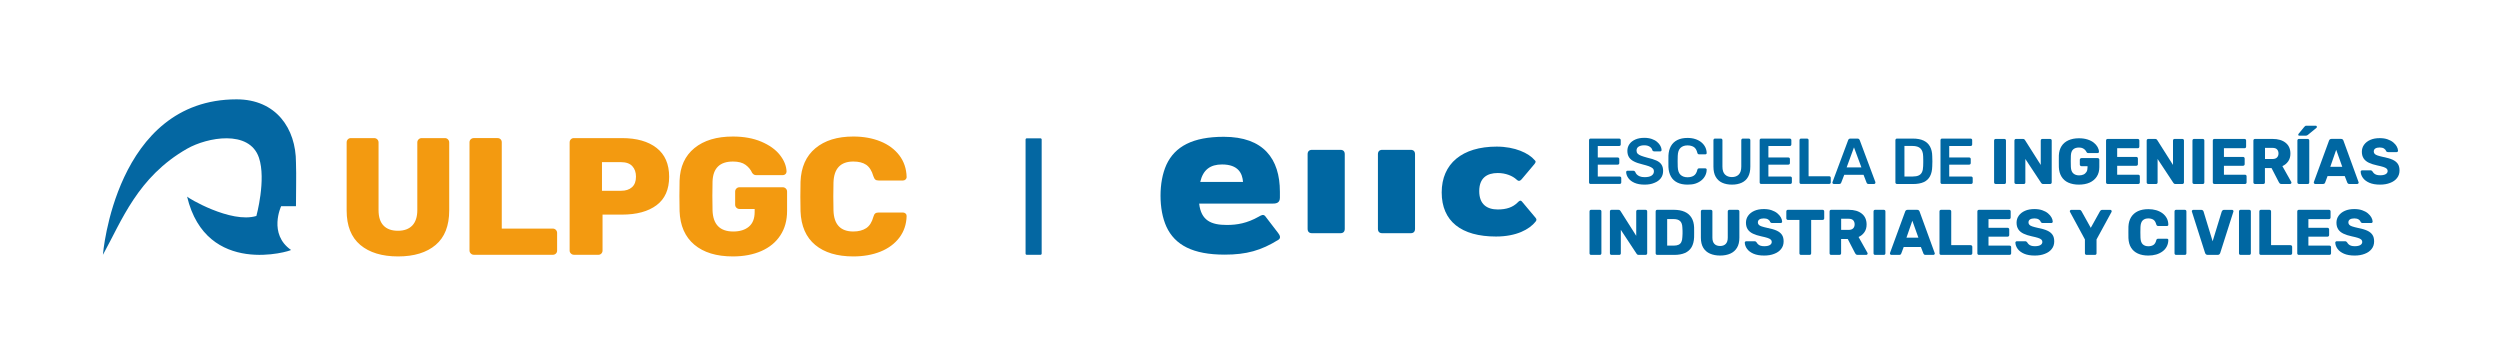 <?xml version="1.0" encoding="utf-8"?>
<!-- Generator: Adobe Illustrator 27.8.1, SVG Export Plug-In . SVG Version: 6.00 Build 0)  -->
<svg version="1.1" xmlns="http://www.w3.org/2000/svg" xmlns:xlink="http://www.w3.org/1999/xlink" x="0px" y="0px"
	 viewBox="0 0 572.78 81.24" style="enable-background:new 0 0 572.78 81.24;" xml:space="preserve">
<style type="text/css">
	.st0{display:none;}
	.st1{display:inline;fill:none;stroke:#009FE3;stroke-width:0.216;stroke-miterlimit:22.926;}
	.st2{display:inline;fill-rule:evenodd;clip-rule:evenodd;fill:none;stroke:#009FE3;stroke-width:0.216;stroke-miterlimit:22.926;}
	.st3{display:inline;fill-rule:evenodd;clip-rule:evenodd;fill:none;stroke:#B2B2B2;stroke-width:0.216;stroke-miterlimit:22.926;}
	.st4{display:inline;fill:#DADADA;}
	.st5{display:inline;fill:none;stroke:#F59A00;stroke-width:0.216;stroke-miterlimit:22.926;}
	.st6{display:inline;fill:none;stroke:#EF7D00;stroke-width:0.216;stroke-miterlimit:22.926;}
	.st7{display:inline;}
	.st8{fill-rule:evenodd;clip-rule:evenodd;fill:#DADADA;}
	.st9{fill:none;stroke:#C6C6C6;stroke-width:0.216;stroke-miterlimit:22.926;}
	.st10{fill:none;stroke:#B2B2B2;stroke-width:0.216;stroke-miterlimit:22.926;}
	.st11{display:inline;fill:none;stroke:#C6C6C6;stroke-width:0.216;stroke-miterlimit:22.926;}
	.st12{display:inline;fill:none;stroke:#B2B2B2;stroke-width:0.216;stroke-miterlimit:22.926;}
	.st13{fill:#DADADA;}
	.st14{fill-rule:evenodd;clip-rule:evenodd;fill:#009640;}
	.st15{display:inline;fill-rule:evenodd;clip-rule:evenodd;fill:#DADADA;}
	
		.st16{display:inline;fill-rule:evenodd;clip-rule:evenodd;fill:none;stroke:#000000;stroke-width:0.217;stroke-miterlimit:22.926;}
	
		.st17{display:inline;fill-rule:evenodd;clip-rule:evenodd;fill:none;stroke:#C6C6C6;stroke-width:0.216;stroke-miterlimit:22.926;}
	
		.st18{display:inline;fill-rule:evenodd;clip-rule:evenodd;fill:none;stroke:#E30613;stroke-width:0.216;stroke-miterlimit:22.926;}
	.st19{display:inline;fill-rule:evenodd;clip-rule:evenodd;fill:#009640;}
	.st20{display:inline;fill:none;stroke:#EF7D00;stroke-width:0.217;stroke-miterlimit:22.926;}
	.st21{fill:#B3B1B1;}
	.st22{fill:none;stroke:#B3B1B1;stroke-width:0.216;stroke-miterlimit:22.926;}
	.st23{display:inline;fill:none;}
	.st24{display:inline;fill:none;stroke:#020203;stroke-width:0.216;stroke-miterlimit:22.926;}
	.st25{display:inline;fill:none;stroke:#289BD3;stroke-width:0.216;stroke-miterlimit:22.926;}
	.st26{display:inline;fill:none;stroke:#F39A10;stroke-width:0.216;stroke-miterlimit:22.926;}
	.st27{display:inline;fill:#B3B1B1;}
	.st28{display:inline;fill:none;stroke:#B3B1B1;stroke-width:0.216;stroke-miterlimit:22.926;}
	.st29{display:inline;fill:none;stroke:#E30613;stroke-width:0.216;stroke-miterlimit:22.926;}
	.st30{display:inline;fill:none;stroke:#E30613;stroke-width:0.217;stroke-miterlimit:22.926;}
	.st31{display:inline;fill:none;stroke:#C6C6C6;stroke-width:0.217;stroke-miterlimit:22.926;}
	.st32{fill-rule:evenodd;clip-rule:evenodd;fill:none;stroke:#009FE3;stroke-width:0.216;stroke-miterlimit:22.926;}
	.st33{fill-rule:evenodd;clip-rule:evenodd;fill:none;stroke:#B2B2B2;stroke-width:0.216;stroke-miterlimit:22.926;}
	.st34{fill:none;stroke:#C6C6C6;stroke-width:0.217;stroke-miterlimit:22.926;}
	.st35{fill:#0067A2;}
	.st36{fill:#0467A2;}
	.st37{fill:#F39A10;}
	.st38{fill:#F59A00;}
	.st39{fill-rule:evenodd;clip-rule:evenodd;fill:#0067A2;}
	.st40{fill-rule:evenodd;clip-rule:evenodd;fill:#F59A00;}
	.st41{fill:#FFFFFF;}
	.st42{fill-rule:evenodd;clip-rule:evenodd;fill:#FFFFFF;}
</style>
<g id="Capa_1" class="st0">
	<g class="st7">
		<path class="st21" d="M235.6,40.75c0,3.66-0.88,6.52-2.63,8.6s-4.39,3.11-7.9,3.11h-15.58c-0.28,0-0.52-0.1-0.71-0.29
			c-0.19-0.19-0.29-0.43-0.29-0.72v-5.29c0-0.28,0.09-0.52,0.29-0.72c0.19-0.19,0.43-0.29,0.71-0.29h15.5
			c1.55,0,2.73-0.38,3.53-1.15c0.8-0.77,1.2-1.86,1.2-3.29c0-1.43-0.4-2.52-1.18-3.29c-0.79-0.77-1.97-1.15-3.55-1.15h-15.5
			c-0.28,0-0.52-0.1-0.71-0.29c-0.19-0.19-0.29-0.43-0.29-0.72v-5.33c0-0.29,0.09-0.52,0.29-0.7c0.19-0.18,0.43-0.27,0.71-0.27
			h15.58c3.51,0,6.15,1.04,7.9,3.13C234.72,34.18,235.6,37.06,235.6,40.75"/>
		<line class="st22" x1="208.51" y1="0.2" x2="208.51" y2="81.22"/>
		<line class="st22" x1="235.66" y1="0.2" x2="235.66" y2="81.22"/>
	</g>
	<rect x="0.38" class="st23" width="705.84" height="81.13"/>
	<rect x="0.38" class="st24" width="705.76" height="81.13"/>
	<line class="st25" x1="0.45" y1="58.43" x2="706.14" y2="58.43"/>
	<line class="st26" x1="0.43" y1="0.1" x2="405.13" y2="0.1"/>
	<path class="st27" d="M67.85,42.11c0-1.45,0.38-2.57,1.12-3.37c0.75-0.8,1.89-1.2,3.41-1.2h6.63c0.12,0,0.22,0.04,0.29,0.1
		c0.08,0.07,0.11,0.16,0.11,0.28v1.47c0,0.12-0.04,0.21-0.11,0.29c-0.08,0.07-0.17,0.11-0.29,0.11h-6.63c-0.86,0-1.5,0.2-1.94,0.6
		c-0.43,0.4-0.65,0.97-0.65,1.7c0,0.74,0.22,1.3,0.65,1.7c0.43,0.4,1.08,0.6,1.94,0.6h6.63c0.12,0,0.22,0.04,0.29,0.11
		c0.08,0.08,0.11,0.17,0.11,0.29v1.47c0,0.12-0.04,0.21-0.11,0.28c-0.08,0.07-0.17,0.1-0.29,0.1h-6.63c-1.52,0-2.66-0.4-3.41-1.19
		C68.23,44.66,67.85,43.55,67.85,42.11"/>
	<path class="st27" d="M57.72,11.41c-1.48,0-2.62-0.37-3.44-1.1c-0.82-0.74-1.22-1.85-1.22-3.34V0.46c0-0.12,0.04-0.21,0.11-0.29
		c0.07-0.07,0.17-0.11,0.28-0.11h1.5c0.12,0,0.22,0.04,0.29,0.11c0.08,0.08,0.12,0.17,0.12,0.29v6.51c0,0.84,0.2,1.48,0.61,1.9
		c0.41,0.43,0.99,0.64,1.74,0.64c0.75,0,1.33-0.21,1.74-0.64c0.41-0.43,0.61-1.06,0.61-1.9V0.46c0-0.12,0.04-0.21,0.11-0.29
		c0.08-0.07,0.17-0.11,0.29-0.11h1.5c0.12,0,0.21,0.04,0.28,0.11c0.07,0.08,0.11,0.17,0.11,0.29v6.51c0,1.49-0.4,2.61-1.21,3.34
		C60.33,11.04,59.19,11.41,57.72,11.41"/>
	<path class="st27" d="M57.69,11.41c1.48,0,2.62,0.37,3.44,1.1c0.82,0.74,1.22,1.85,1.22,3.34v6.51c0,0.12-0.03,0.21-0.11,0.29
		c-0.07,0.07-0.17,0.11-0.28,0.11h-1.5c-0.12,0-0.22-0.04-0.29-0.11c-0.08-0.08-0.11-0.17-0.11-0.29v-6.51c0-0.84-0.2-1.48-0.61-1.9
		c-0.41-0.43-0.99-0.64-1.74-0.64s-1.33,0.21-1.74,0.64c-0.41,0.43-0.61,1.06-0.61,1.9v6.51c0,0.12-0.04,0.21-0.11,0.29
		c-0.08,0.07-0.17,0.11-0.29,0.11h-1.5c-0.12,0-0.22-0.04-0.29-0.11c-0.07-0.08-0.11-0.17-0.11-0.29v-6.51
		c0-1.49,0.4-2.61,1.21-3.34C55.09,11.78,56.23,11.41,57.69,11.41"/>
	<line class="st28" x1="79.38" y1="0.06" x2="79.38" y2="81.08"/>
	<path class="st27" d="M12,42.11c0-1.45,0.37-2.57,1.12-3.37c0.75-0.8,1.89-1.2,3.41-1.2h6.63c0.12,0,0.22,0.04,0.29,0.1
		c0.08,0.07,0.11,0.16,0.11,0.28v1.47c0,0.12-0.04,0.21-0.11,0.29c-0.07,0.07-0.17,0.11-0.29,0.11h-6.63c-0.86,0-1.51,0.2-1.94,0.6
		c-0.44,0.4-0.65,0.97-0.65,1.7c0,0.74,0.22,1.3,0.65,1.7c0.43,0.4,1.08,0.6,1.94,0.6h6.63c0.12,0,0.22,0.04,0.29,0.11
		c0.08,0.08,0.11,0.17,0.11,0.29v1.47c0,0.12-0.04,0.21-0.11,0.28c-0.07,0.07-0.17,0.1-0.29,0.1h-6.63c-1.52,0-2.66-0.4-3.41-1.19
		C12.38,44.66,12,43.55,12,42.11"/>
	<path class="st27" d="M12.01,42.11c0-1.45-0.38-2.57-1.12-3.37c-0.75-0.8-1.89-1.2-3.41-1.2H0.84c-0.12,0-0.22,0.04-0.29,0.1
		c-0.08,0.07-0.11,0.16-0.11,0.28v1.47c0,0.12,0.04,0.21,0.11,0.29c0.08,0.07,0.17,0.11,0.29,0.11h6.63c0.86,0,1.51,0.2,1.94,0.6
		c0.43,0.4,0.65,0.97,0.65,1.7c0,0.74-0.22,1.3-0.65,1.7c-0.43,0.4-1.08,0.6-1.94,0.6H0.84c-0.12,0-0.22,0.04-0.29,0.11
		c-0.08,0.08-0.11,0.17-0.11,0.29v1.47c0,0.12,0.04,0.21,0.11,0.28c0.08,0.07,0.17,0.1,0.29,0.1h6.63c1.52,0,2.66-0.4,3.41-1.19
		C11.63,44.66,12.01,43.55,12.01,42.11"/>
	<path class="st27" d="M57.72,69.73c-1.48,0-2.62,0.37-3.44,1.1c-0.82,0.74-1.22,1.85-1.22,3.34v6.51c0,0.12,0.04,0.21,0.11,0.29
		c0.07,0.07,0.17,0.11,0.28,0.11h1.5c0.12,0,0.22-0.04,0.29-0.11c0.08-0.08,0.12-0.17,0.12-0.29v-6.51c0-0.84,0.2-1.48,0.61-1.9
		c0.41-0.43,0.99-0.64,1.74-0.64c0.75,0,1.33,0.21,1.74,0.64c0.41,0.43,0.61,1.06,0.61,1.9v6.51c0,0.12,0.04,0.21,0.11,0.29
		c0.08,0.07,0.17,0.11,0.29,0.11h1.5c0.12,0,0.21-0.04,0.28-0.11c0.07-0.08,0.11-0.17,0.11-0.29v-6.51c0-1.49-0.4-2.61-1.21-3.34
		C60.33,70.1,59.19,69.73,57.72,69.73"/>
	<path class="st27" d="M57.69,69.73c1.48,0,2.62-0.37,3.44-1.1c0.82-0.74,1.22-1.85,1.22-3.34v-6.51c0-0.12-0.03-0.21-0.11-0.29
		c-0.07-0.07-0.17-0.11-0.28-0.11h-1.5c-0.12,0-0.22,0.04-0.29,0.11c-0.08,0.08-0.11,0.17-0.11,0.29v6.51c0,0.84-0.2,1.48-0.61,1.9
		c-0.41,0.43-0.99,0.64-1.74,0.64s-1.33-0.21-1.74-0.64c-0.41-0.43-0.61-1.06-0.61-1.9v-6.51c0-0.12-0.04-0.21-0.11-0.29
		c-0.08-0.07-0.17-0.11-0.29-0.11h-1.5c-0.12,0-0.22,0.04-0.29,0.11c-0.07,0.08-0.11,0.17-0.11,0.29v6.51c0,1.49,0.4,2.61,1.21,3.34
		C55.09,69.36,56.23,69.73,57.69,69.73"/>
	<line class="st25" x1="0.45" y1="22.8" x2="706.14" y2="22.8"/>
	<line class="st25" x1="-0.43" y1="42.36" x2="705.25" y2="42.36"/>
	<line class="st25" x1="0.01" y1="47.73" x2="705.7" y2="47.73"/>
	<line class="st26" x1="0.45" y1="31.73" x2="706.14" y2="31.73"/>
	<g class="st7">
		<path class="st22" d="M352.35-0.07v81.02 M364.03-0.07v81.02"/>
		<path class="st21" d="M352.41,41.98c0-1.45,0.38-2.57,1.12-3.37c0.75-0.8,1.88-1.2,3.4-1.2h6.63c0.12,0,0.22,0.04,0.29,0.1
			c0.08,0.07,0.11,0.16,0.11,0.28v1.47c0,0.12-0.04,0.21-0.11,0.29c-0.08,0.07-0.17,0.11-0.29,0.11h-6.63c-0.86,0-1.51,0.2-1.94,0.6
			c-0.44,0.4-0.65,0.97-0.65,1.7c0,0.74,0.22,1.3,0.65,1.7c0.43,0.4,1.08,0.6,1.94,0.6h6.63c0.12,0,0.22,0.04,0.29,0.11
			c0.08,0.08,0.11,0.17,0.11,0.29v1.47c0,0.12-0.04,0.21-0.11,0.28c-0.08,0.07-0.17,0.1-0.29,0.1h-6.63c-1.52,0-2.65-0.4-3.4-1.19
			C352.78,44.54,352.41,43.42,352.41,41.98"/>
	</g>
	<g class="st7">
		<line class="st22" x1="549.69" y1="0.16" x2="549.69" y2="81.18"/>
		<path class="st22" d="M561.31,0.22v81.02 M572.88,0.22v81.02"/>
		<path class="st21" d="M561.3,43.1c0-1.45,0.38-2.57,1.12-3.37c0.75-0.8,1.89-1.2,3.41-1.2h6.63c0.12,0,0.22,0.04,0.29,0.1
			c0.08,0.07,0.11,0.16,0.11,0.28v1.47c0,0.12-0.04,0.21-0.11,0.29c-0.08,0.07-0.17,0.11-0.29,0.11h-6.63c-0.86,0-1.51,0.2-1.94,0.6
			c-0.44,0.4-0.65,0.97-0.65,1.7c0,0.74,0.22,1.3,0.65,1.7c0.43,0.4,1.08,0.6,1.94,0.6h6.63c0.12,0,0.22,0.04,0.29,0.11
			c0.08,0.08,0.11,0.17,0.11,0.29v1.47c0,0.12-0.04,0.21-0.11,0.28c-0.08,0.07-0.17,0.1-0.29,0.1h-6.63c-1.52,0-2.66-0.4-3.41-1.19
			C561.68,45.65,561.3,44.54,561.3,43.1"/>
		<path class="st21" d="M561.26,43.08c0-1.45-0.38-2.57-1.12-3.37c-0.75-0.8-1.88-1.2-3.4-1.2h-6.63c-0.12,0-0.22,0.04-0.29,0.1
			c-0.08,0.07-0.11,0.16-0.11,0.28v1.47c0,0.12,0.04,0.21,0.11,0.29c0.08,0.07,0.17,0.11,0.29,0.11h6.63c0.86,0,1.51,0.2,1.94,0.6
			c0.44,0.4,0.65,0.97,0.65,1.7c0,0.74-0.22,1.3-0.65,1.7c-0.43,0.4-1.08,0.6-1.94,0.6h-6.63c-0.12,0-0.22,0.04-0.29,0.11
			c-0.08,0.08-0.11,0.17-0.11,0.29v1.47c0,0.12,0.04,0.21,0.11,0.28c0.08,0.07,0.17,0.1,0.29,0.1h6.63c1.52,0,2.65-0.4,3.4-1.19
			C560.89,45.64,561.26,44.52,561.26,43.08"/>
	</g>
	<g class="st7">
		<path class="st21" d="M265.78,40.77c0,3.66-0.88,6.52-2.63,8.6s-4.39,3.11-7.9,3.11h-15.58c-0.28,0-0.52-0.1-0.71-0.29
			c-0.19-0.19-0.29-0.43-0.29-0.72v-5.29c0-0.28,0.09-0.52,0.29-0.72c0.19-0.19,0.43-0.29,0.71-0.29h15.5
			c1.55,0,2.73-0.38,3.53-1.15c0.8-0.77,1.2-1.86,1.2-3.29c0-1.43-0.4-2.52-1.18-3.29c-0.79-0.77-1.97-1.15-3.55-1.15h-15.5
			c-0.28,0-0.52-0.1-0.71-0.29c-0.19-0.19-0.29-0.43-0.29-0.72v-5.33c0-0.29,0.09-0.52,0.29-0.7c0.19-0.18,0.43-0.27,0.71-0.27
			h15.58c3.51,0,6.15,1.04,7.9,3.13C264.9,34.21,265.78,37.09,265.78,40.77"/>
		<line class="st22" x1="238.68" y1="0.23" x2="238.68" y2="81.24"/>
		<line class="st22" x1="265.83" y1="0.23" x2="265.83" y2="81.24"/>
	</g>
</g>
<g id="Capa_5">
</g>
<g id="Capa_2">
	<path class="st36" d="M54.2,22.76c9.07,0,13.61,6.68,13.61,14.47c0.11,3.55,0,5.58,0,10.02h-3.4c0,0-2.99,6.35,2.27,10.02
		c0,0.22-19.4,6.28-23.82-12.24c0,0.22,10.03,6.23,15.88,4.45c0,0,2.28-8.31,0.59-13.34c-2.19-6.51-11.88-4.68-16.46-2.07
		c-11.38,6.49-14.99,16.56-19.29,24.31C23.57,58.38,26.4,22.76,54.2,22.76"/>
	<path class="st37" d="M195.51,58.75c-3.71,0-6.62-0.88-8.73-2.63s-3.24-4.33-3.37-7.71c-0.03-0.69-0.04-1.81-0.04-3.36
		c0-1.58,0.01-2.72,0.04-3.43c0.13-3.31,1.26-5.86,3.4-7.65c2.14-1.79,5.04-2.69,8.69-2.69c2.31,0,4.38,0.37,6.21,1.11
		c1.83,0.74,3.27,1.81,4.34,3.21c1.06,1.4,1.62,3.05,1.67,4.96c0,0.23-0.09,0.42-0.25,0.57c-0.17,0.15-0.37,0.23-0.6,0.23h-5.52
		c-0.36,0-0.63-0.07-0.8-0.21c-0.17-0.14-0.32-0.4-0.45-0.78c-0.36-1.25-0.92-2.12-1.65-2.62c-0.74-0.5-1.72-0.74-2.94-0.74
		c-2.93,0-4.45,1.6-4.55,4.81c-0.03,0.69-0.04,1.74-0.04,3.17c0,1.42,0.01,2.51,0.04,3.24c0.1,3.21,1.62,4.81,4.55,4.81
		c1.19,0,2.17-0.26,2.94-0.76c0.77-0.51,1.32-1.37,1.65-2.6c0.1-0.38,0.25-0.64,0.43-0.78c0.18-0.14,0.45-0.21,0.82-0.21h5.52
		c0.23,0,0.43,0.08,0.6,0.23c0.17,0.15,0.25,0.34,0.25,0.57c-0.05,1.91-0.61,3.56-1.67,4.96c-1.06,1.4-2.51,2.47-4.34,3.21
		C199.89,58.38,197.82,58.75,195.51,58.75 M167.91,58.75c-3.76,0-6.7-0.9-8.83-2.69c-2.13-1.79-3.26-4.36-3.38-7.69
		c-0.03-0.71-0.04-1.87-0.04-3.47c0-1.6,0.01-2.77,0.04-3.51c0.1-3.21,1.24-5.69,3.4-7.46c2.17-1.77,5.1-2.65,8.81-2.65
		c2.49,0,4.66,0.39,6.52,1.18c1.85,0.79,3.27,1.8,4.24,3.03c0.97,1.23,1.49,2.5,1.54,3.8c0,0.23-0.08,0.43-0.25,0.59
		c-0.17,0.17-0.37,0.25-0.6,0.25h-6.03c-0.26,0-0.46-0.04-0.6-0.13c-0.14-0.09-0.28-0.22-0.41-0.4c-0.31-0.71-0.81-1.32-1.5-1.83
		c-0.69-0.51-1.65-0.76-2.9-0.76c-3.01,0-4.57,1.53-4.67,4.58c-0.03,0.71-0.04,1.81-0.04,3.28c0,1.48,0.01,2.58,0.04,3.32
		c0.1,3.23,1.69,4.85,4.75,4.85c1.5,0,2.7-0.37,3.58-1.11c0.88-0.74,1.32-1.86,1.32-3.36v-0.69h-3.46c-0.28,0-0.52-0.1-0.72-0.29
		c-0.2-0.19-0.29-0.43-0.29-0.71V43.9c0-0.28,0.1-0.52,0.29-0.71c0.19-0.19,0.43-0.29,0.72-0.29h9.88c0.28,0,0.53,0.1,0.72,0.29
		c0.19,0.19,0.29,0.43,0.29,0.71v4.43c0,2.16-0.51,4.03-1.54,5.59c-1.02,1.57-2.47,2.76-4.34,3.59
		C172.58,58.33,170.4,58.75,167.91,58.75 M142.29,43.71c1.06,0,1.9-0.27,2.51-0.82c0.61-0.55,0.91-1.35,0.91-2.42
		c0-0.99-0.28-1.79-0.84-2.4c-0.56-0.61-1.42-0.92-2.59-0.92h-4.36v6.57H142.29z M131.48,58.37c-0.26,0-0.49-0.1-0.68-0.29
		c-0.2-0.19-0.29-0.41-0.29-0.67V32.64c0-0.28,0.09-0.52,0.27-0.71c0.18-0.19,0.41-0.29,0.7-0.29h11.01c3.37,0,6.02,0.75,7.94,2.25
		c1.92,1.5,2.88,3.7,2.88,6.61s-0.96,5.07-2.88,6.51c-1.92,1.44-4.57,2.16-7.94,2.16h-4.44v8.25c0,0.25-0.09,0.48-0.27,0.67
		c-0.18,0.19-0.42,0.29-0.7,0.29H131.48z M108.54,58.37c-0.26,0-0.49-0.1-0.68-0.29c-0.19-0.19-0.29-0.41-0.29-0.67V32.6
		c0-0.28,0.1-0.51,0.29-0.69c0.2-0.18,0.42-0.27,0.68-0.27h5.45c0.29,0,0.52,0.09,0.7,0.27c0.18,0.18,0.27,0.41,0.27,0.69v19.77
		h11.67c0.29,0,0.53,0.1,0.72,0.29c0.19,0.19,0.29,0.43,0.29,0.71v4.05c0,0.28-0.1,0.51-0.29,0.69c-0.19,0.18-0.43,0.27-0.72,0.27
		H108.54z M91.21,58.75c-3.68,0-6.57-0.88-8.66-2.63c-2.09-1.76-3.13-4.39-3.13-7.9V32.64c0-0.28,0.09-0.52,0.27-0.71
		c0.18-0.19,0.41-0.29,0.7-0.29h5.33c0.28,0,0.52,0.09,0.72,0.29c0.19,0.19,0.29,0.43,0.29,0.71v15.5c0,1.58,0.38,2.76,1.15,3.55
		c0.76,0.79,1.86,1.18,3.29,1.18c1.43,0,2.52-0.4,3.29-1.2c0.76-0.8,1.15-1.98,1.15-3.53v-15.5c0-0.28,0.1-0.52,0.29-0.71
		c0.2-0.19,0.43-0.29,0.72-0.29h5.29c0.29,0,0.53,0.09,0.72,0.29c0.19,0.19,0.29,0.43,0.29,0.71v15.58c0,3.51-1.04,6.15-3.11,7.9
		S94.87,58.75,91.21,58.75"/>
	<path class="st36" d="M235.25,58.38h3.13c0.16,0,0.28-0.13,0.28-0.28V31.97c0-0.16-0.13-0.28-0.28-0.28h-3.13
		c-0.16,0-0.28,0.13-0.28,0.28v26.13C234.96,58.25,235.09,58.38,235.25,58.38z"/>
	<g>
		<g>
			<g>
				<path class="st35" d="M364.42,42.15c-0.1,0-0.18-0.03-0.25-0.1c-0.07-0.07-0.1-0.15-0.1-0.25v-9.68c0-0.11,0.03-0.2,0.1-0.27
					s0.15-0.1,0.25-0.1h6.54c0.11,0,0.2,0.04,0.27,0.1s0.1,0.16,0.1,0.27v0.98c0,0.1-0.04,0.18-0.1,0.25s-0.16,0.1-0.27,0.1h-4.89
					v2.63h4.56c0.11,0,0.2,0.03,0.27,0.1s0.1,0.15,0.1,0.26v0.92c0,0.11-0.04,0.2-0.1,0.26s-0.16,0.1-0.27,0.1h-4.56v2.72h5.01
					c0.11,0,0.2,0.04,0.27,0.1s0.1,0.16,0.1,0.27v0.98c0,0.1-0.04,0.18-0.1,0.25c-0.07,0.07-0.16,0.1-0.27,0.1H364.42z"/>
				<path class="st35" d="M376.8,42.3c-0.92,0-1.69-0.14-2.31-0.41c-0.62-0.27-1.09-0.63-1.41-1.07c-0.32-0.44-0.49-0.9-0.51-1.39
					c0-0.09,0.03-0.16,0.09-0.22c0.06-0.06,0.13-0.09,0.22-0.09h1.32c0.13,0,0.23,0.03,0.29,0.08s0.12,0.12,0.17,0.2
					c0.06,0.19,0.17,0.38,0.34,0.56c0.17,0.18,0.4,0.33,0.69,0.45c0.29,0.12,0.66,0.18,1.11,0.18c0.71,0,1.25-0.12,1.6-0.36
					s0.53-0.56,0.53-0.97c0-0.29-0.09-0.52-0.28-0.69c-0.19-0.17-0.48-0.33-0.87-0.48c-0.39-0.14-0.91-0.29-1.55-0.45
					c-0.74-0.18-1.37-0.39-1.87-0.65c-0.5-0.25-0.88-0.57-1.13-0.96c-0.25-0.39-0.38-0.88-0.38-1.47c0-0.58,0.16-1.08,0.47-1.53
					s0.76-0.8,1.34-1.06c0.58-0.26,1.27-0.39,2.07-0.39c0.64,0,1.21,0.09,1.71,0.26c0.5,0.17,0.91,0.4,1.23,0.68
					c0.33,0.28,0.58,0.58,0.75,0.91c0.17,0.32,0.26,0.64,0.27,0.94c0,0.08-0.03,0.15-0.08,0.22c-0.05,0.06-0.13,0.1-0.23,0.1H379
					c-0.08,0-0.16-0.02-0.24-0.06c-0.08-0.04-0.14-0.11-0.19-0.22c-0.06-0.31-0.25-0.57-0.58-0.79s-0.75-0.33-1.26-0.33
					c-0.54,0-0.97,0.1-1.29,0.3c-0.33,0.2-0.49,0.51-0.49,0.92c0,0.28,0.08,0.51,0.25,0.69c0.16,0.18,0.43,0.34,0.79,0.48
					c0.36,0.14,0.84,0.29,1.44,0.45c0.84,0.19,1.53,0.41,2.07,0.65s0.93,0.56,1.17,0.94c0.25,0.38,0.37,0.86,0.37,1.45
					c0,0.65-0.18,1.21-0.53,1.67c-0.35,0.46-0.85,0.82-1.48,1.06C378.38,42.18,377.65,42.3,376.8,42.3z"/>
				<path class="st35" d="M386.63,42.3c-0.92,0-1.7-0.16-2.34-0.48c-0.64-0.32-1.13-0.78-1.46-1.38c-0.34-0.6-0.53-1.32-0.57-2.16
					c-0.01-0.41-0.01-0.84-0.01-1.31c0-0.47,0-0.91,0.01-1.34c0.04-0.83,0.23-1.55,0.57-2.16c0.34-0.6,0.83-1.07,1.47-1.39
					c0.64-0.32,1.41-0.48,2.33-0.48c0.67,0,1.28,0.09,1.81,0.27c0.54,0.18,0.99,0.42,1.37,0.74c0.38,0.31,0.67,0.68,0.88,1.09
					c0.21,0.42,0.32,0.87,0.33,1.35c0.01,0.09-0.02,0.16-0.08,0.22s-0.14,0.09-0.23,0.09h-1.41c-0.11,0-0.2-0.03-0.27-0.08
					c-0.07-0.05-0.12-0.15-0.15-0.27c-0.16-0.65-0.43-1.1-0.82-1.34c-0.39-0.24-0.87-0.36-1.44-0.36c-0.66,0-1.19,0.19-1.59,0.56
					c-0.4,0.37-0.61,0.98-0.64,1.84c-0.03,0.81-0.03,1.65,0,2.5c0.03,0.85,0.24,1.46,0.64,1.84c0.4,0.37,0.93,0.56,1.59,0.56
					c0.58,0,1.06-0.12,1.44-0.36c0.39-0.24,0.66-0.69,0.82-1.33c0.03-0.14,0.08-0.23,0.15-0.28c0.07-0.05,0.16-0.07,0.27-0.07h1.41
					c0.09,0,0.17,0.03,0.23,0.09c0.06,0.06,0.09,0.13,0.08,0.22c-0.01,0.49-0.12,0.94-0.33,1.35c-0.21,0.42-0.5,0.78-0.88,1.09
					c-0.38,0.31-0.83,0.56-1.37,0.74S387.31,42.3,386.63,42.3z"/>
				<path class="st35" d="M396.81,42.3c-0.86,0-1.61-0.15-2.25-0.44c-0.63-0.29-1.12-0.74-1.47-1.35c-0.35-0.61-0.52-1.39-0.52-2.34
					v-6.05c0-0.11,0.04-0.2,0.1-0.27s0.15-0.1,0.25-0.1h1.35c0.11,0,0.2,0.04,0.26,0.1c0.06,0.07,0.1,0.16,0.1,0.27v6.05
					c0,0.81,0.19,1.42,0.58,1.81c0.39,0.39,0.92,0.59,1.59,0.59c0.67,0,1.2-0.2,1.58-0.59c0.38-0.39,0.57-0.99,0.57-1.81v-6.05
					c0-0.11,0.04-0.2,0.1-0.27s0.16-0.1,0.27-0.1h1.34c0.11,0,0.2,0.04,0.26,0.1c0.06,0.07,0.1,0.16,0.1,0.27v6.05
					c0,0.95-0.17,1.73-0.51,2.34c-0.34,0.61-0.83,1.06-1.46,1.35S397.69,42.3,396.81,42.3z"/>
				<path class="st35" d="M403.51,42.15c-0.1,0-0.18-0.03-0.25-0.1c-0.07-0.07-0.1-0.15-0.1-0.25v-9.68c0-0.11,0.03-0.2,0.1-0.27
					s0.15-0.1,0.25-0.1h6.54c0.11,0,0.2,0.04,0.27,0.1s0.1,0.16,0.1,0.27v0.98c0,0.1-0.04,0.18-0.1,0.25s-0.16,0.1-0.27,0.1h-4.89
					v2.63h4.56c0.11,0,0.2,0.03,0.27,0.1s0.1,0.15,0.1,0.26v0.92c0,0.11-0.04,0.2-0.1,0.26s-0.16,0.1-0.27,0.1h-4.56v2.72h5.01
					c0.11,0,0.2,0.04,0.27,0.1s0.1,0.16,0.1,0.27v0.98c0,0.1-0.04,0.18-0.1,0.25c-0.07,0.07-0.16,0.1-0.27,0.1H403.51z"/>
				<path class="st35" d="M412.64,42.15c-0.1,0-0.18-0.03-0.25-0.1c-0.07-0.07-0.1-0.15-0.1-0.25V32.1c0-0.1,0.03-0.18,0.1-0.25
					s0.15-0.1,0.25-0.1h1.38c0.1,0,0.18,0.04,0.25,0.1s0.1,0.15,0.1,0.25v8.28h4.71c0.11,0,0.2,0.04,0.27,0.1s0.1,0.16,0.1,0.27
					v1.04c0,0.1-0.03,0.18-0.1,0.25c-0.07,0.07-0.16,0.1-0.27,0.1H412.64z"/>
				<path class="st35" d="M420.14,42.15c-0.08,0-0.15-0.03-0.22-0.09s-0.1-0.13-0.1-0.22c0-0.04,0.01-0.08,0.03-0.13l3.58-9.59
					c0.03-0.1,0.09-0.19,0.17-0.26c0.08-0.07,0.2-0.11,0.35-0.11h1.62c0.15,0,0.26,0.04,0.34,0.11c0.08,0.08,0.14,0.16,0.18,0.26
					l3.58,9.59c0.01,0.05,0.01,0.09,0.01,0.13c0,0.09-0.03,0.16-0.09,0.22c-0.06,0.06-0.13,0.09-0.21,0.09h-1.29
					c-0.14,0-0.24-0.03-0.3-0.1c-0.07-0.06-0.11-0.13-0.13-0.19l-0.7-1.81h-4.42l-0.7,1.81c-0.02,0.06-0.06,0.12-0.13,0.19
					c-0.07,0.06-0.17,0.1-0.3,0.1H420.14z M423.09,38.35h3.38l-1.7-4.59L423.09,38.35z"/>
				<path class="st35" d="M434.61,42.15c-0.1,0-0.18-0.03-0.25-0.1c-0.07-0.07-0.1-0.15-0.1-0.25v-9.68c0-0.11,0.03-0.2,0.1-0.27
					s0.15-0.1,0.25-0.1h3.63c1,0,1.83,0.15,2.48,0.46c0.65,0.31,1.14,0.76,1.47,1.37s0.5,1.34,0.51,2.22
					c0.02,0.44,0.03,0.82,0.03,1.16s-0.01,0.72-0.03,1.14c-0.02,0.92-0.19,1.68-0.51,2.28s-0.8,1.05-1.43,1.34
					c-0.64,0.29-1.46,0.44-2.45,0.44H434.61z M436.32,40.44h1.92c0.55,0,1.01-0.08,1.35-0.24c0.35-0.16,0.6-0.41,0.77-0.77
					c0.16-0.35,0.25-0.81,0.26-1.39c0.01-0.3,0.02-0.56,0.02-0.78c0-0.22,0-0.45,0-0.67c0-0.22-0.01-0.48-0.02-0.77
					c-0.02-0.81-0.22-1.41-0.61-1.8s-1-0.58-1.84-0.58h-1.84V40.44z"/>
				<path class="st35" d="M444.94,42.15c-0.1,0-0.18-0.03-0.25-0.1c-0.07-0.07-0.1-0.15-0.1-0.25v-9.68c0-0.11,0.03-0.2,0.1-0.27
					s0.15-0.1,0.25-0.1h6.54c0.11,0,0.2,0.04,0.27,0.1s0.1,0.16,0.1,0.27v0.98c0,0.1-0.04,0.18-0.1,0.25s-0.16,0.1-0.27,0.1h-4.89
					v2.63h4.56c0.11,0,0.2,0.03,0.27,0.1s0.1,0.15,0.1,0.26v0.92c0,0.11-0.04,0.2-0.1,0.26s-0.16,0.1-0.27,0.1h-4.56v2.72h5.01
					c0.11,0,0.2,0.04,0.27,0.1s0.1,0.16,0.1,0.27v0.98c0,0.1-0.04,0.18-0.1,0.25c-0.07,0.07-0.16,0.1-0.27,0.1H444.94z"/>
				<path class="st35" d="M457.24,42.15c-0.11,0-0.2-0.03-0.27-0.1c-0.07-0.07-0.1-0.16-0.1-0.27V32.2c0-0.11,0.04-0.2,0.1-0.27
					c0.07-0.07,0.16-0.1,0.27-0.1h1.98c0.11,0,0.2,0.04,0.27,0.1c0.07,0.07,0.1,0.16,0.1,0.27v9.59c0,0.11-0.04,0.2-0.1,0.27
					c-0.07,0.07-0.16,0.1-0.27,0.1H457.24z"/>
				<path class="st35" d="M461.9,42.15c-0.11,0-0.2-0.03-0.27-0.1c-0.07-0.07-0.1-0.16-0.1-0.27V32.2c0-0.11,0.04-0.2,0.1-0.27
					c0.07-0.07,0.16-0.1,0.27-0.1h1.56c0.17,0,0.29,0.04,0.36,0.11c0.07,0.07,0.12,0.13,0.14,0.17l3.6,5.68V32.2
					c0-0.11,0.04-0.2,0.1-0.27c0.07-0.07,0.16-0.1,0.27-0.1h1.77c0.11,0,0.2,0.04,0.27,0.1c0.07,0.07,0.1,0.16,0.1,0.27v9.59
					c0,0.1-0.03,0.18-0.1,0.26c-0.07,0.07-0.16,0.11-0.27,0.11h-1.58c-0.16,0-0.27-0.04-0.35-0.12c-0.07-0.08-0.12-0.13-0.14-0.16
					l-3.6-5.46v5.37c0,0.11-0.03,0.2-0.1,0.27c-0.07,0.07-0.16,0.1-0.27,0.1H461.9z"/>
				<path class="st35" d="M476.29,42.3c-0.93,0-1.74-0.16-2.41-0.46s-1.19-0.76-1.56-1.36c-0.37-0.6-0.57-1.32-0.61-2.18
					c-0.01-0.42-0.01-0.87-0.01-1.35c0-0.48,0-0.93,0.01-1.36c0.04-0.84,0.25-1.54,0.62-2.12c0.37-0.58,0.9-1.02,1.58-1.33
					c0.68-0.3,1.47-0.46,2.39-0.46c0.74,0,1.39,0.09,1.96,0.27c0.57,0.18,1.05,0.42,1.44,0.73c0.39,0.31,0.68,0.64,0.88,1
					c0.2,0.36,0.31,0.72,0.32,1.08c0.01,0.09-0.02,0.16-0.08,0.22c-0.06,0.06-0.14,0.09-0.23,0.09h-2.15
					c-0.11,0-0.19-0.02-0.24-0.05c-0.05-0.04-0.1-0.09-0.14-0.16c-0.07-0.15-0.17-0.3-0.3-0.46s-0.32-0.3-0.55-0.42
					c-0.23-0.12-0.53-0.18-0.91-0.18c-0.56,0-1,0.15-1.32,0.44c-0.32,0.29-0.49,0.77-0.52,1.42c-0.03,0.85-0.03,1.7,0,2.57
					c0.03,0.69,0.21,1.19,0.55,1.49c0.33,0.3,0.78,0.46,1.33,0.46c0.37,0,0.71-0.06,1-0.19c0.29-0.13,0.52-0.33,0.69-0.6
					s0.25-0.62,0.25-1.04v-0.28h-1.39c-0.11,0-0.2-0.04-0.27-0.11c-0.07-0.07-0.11-0.17-0.11-0.27v-1.09c0-0.11,0.04-0.2,0.11-0.27
					c0.07-0.07,0.17-0.11,0.27-0.11h3.72c0.11,0,0.2,0.04,0.27,0.11c0.07,0.07,0.1,0.17,0.1,0.27v1.68c0,0.85-0.19,1.57-0.58,2.17
					s-0.93,1.06-1.63,1.38S477.22,42.3,476.29,42.3z"/>
				<path class="st35" d="M482.89,42.15c-0.11,0-0.2-0.03-0.27-0.1c-0.07-0.07-0.1-0.16-0.1-0.27V32.2c0-0.11,0.04-0.2,0.1-0.27
					c0.07-0.07,0.16-0.1,0.27-0.1h6.89c0.11,0,0.2,0.04,0.27,0.1c0.07,0.07,0.1,0.16,0.1,0.27v1.39c0,0.11-0.04,0.2-0.1,0.27
					c-0.07,0.07-0.16,0.1-0.27,0.1h-4.71v1.99h4.38c0.11,0,0.2,0.04,0.27,0.11c0.07,0.07,0.1,0.17,0.1,0.27v1.28
					c0,0.1-0.03,0.18-0.1,0.26c-0.07,0.07-0.16,0.11-0.27,0.11h-4.38v2.05h4.82c0.11,0,0.2,0.03,0.27,0.1
					c0.07,0.07,0.1,0.16,0.1,0.26v1.39c0,0.11-0.04,0.2-0.1,0.27c-0.07,0.07-0.16,0.1-0.27,0.1H482.89z"/>
				<path class="st35" d="M492.2,42.15c-0.11,0-0.2-0.03-0.27-0.1c-0.07-0.07-0.1-0.16-0.1-0.27V32.2c0-0.11,0.04-0.2,0.1-0.27
					c0.07-0.07,0.16-0.1,0.27-0.1h1.56c0.17,0,0.29,0.04,0.36,0.11c0.07,0.07,0.12,0.13,0.14,0.17l3.6,5.68V32.2
					c0-0.11,0.04-0.2,0.1-0.27c0.07-0.07,0.16-0.1,0.27-0.1H500c0.11,0,0.2,0.04,0.27,0.1c0.07,0.07,0.1,0.16,0.1,0.27v9.59
					c0,0.1-0.03,0.18-0.1,0.26c-0.07,0.07-0.16,0.11-0.27,0.11h-1.58c-0.16,0-0.27-0.04-0.35-0.12c-0.07-0.08-0.12-0.13-0.14-0.16
					l-3.6-5.46v5.37c0,0.11-0.03,0.2-0.1,0.27c-0.07,0.07-0.16,0.1-0.27,0.1H492.2z"/>
				<path class="st35" d="M502.69,42.15c-0.11,0-0.2-0.03-0.27-0.1c-0.07-0.07-0.1-0.16-0.1-0.27V32.2c0-0.11,0.04-0.2,0.1-0.27
					c0.07-0.07,0.16-0.1,0.27-0.1h1.98c0.11,0,0.2,0.04,0.27,0.1c0.07,0.07,0.1,0.16,0.1,0.27v9.59c0,0.11-0.04,0.2-0.1,0.27
					c-0.07,0.07-0.16,0.1-0.27,0.1H502.69z"/>
				<path class="st35" d="M507.35,42.15c-0.11,0-0.2-0.03-0.27-0.1c-0.07-0.07-0.1-0.16-0.1-0.27V32.2c0-0.11,0.04-0.2,0.1-0.27
					c0.07-0.07,0.16-0.1,0.27-0.1h6.89c0.11,0,0.2,0.04,0.27,0.1c0.07,0.07,0.1,0.16,0.1,0.27v1.39c0,0.11-0.04,0.2-0.1,0.27
					c-0.07,0.07-0.16,0.1-0.27,0.1h-4.71v1.99h4.38c0.11,0,0.2,0.04,0.27,0.11c0.07,0.07,0.1,0.17,0.1,0.27v1.28
					c0,0.1-0.03,0.18-0.1,0.26c-0.07,0.07-0.16,0.11-0.27,0.11h-4.38v2.05h4.82c0.11,0,0.2,0.03,0.27,0.1
					c0.07,0.07,0.1,0.16,0.1,0.26v1.39c0,0.11-0.04,0.2-0.1,0.27c-0.07,0.07-0.16,0.1-0.27,0.1H507.35z"/>
				<path class="st35" d="M516.65,42.15c-0.11,0-0.2-0.03-0.27-0.1c-0.07-0.07-0.1-0.16-0.1-0.27V32.2c0-0.11,0.04-0.2,0.1-0.27
					c0.07-0.07,0.16-0.1,0.27-0.1h4.01c1.27,0,2.27,0.29,3,0.88c0.73,0.58,1.1,1.41,1.1,2.49c0,0.7-0.17,1.29-0.51,1.77
					c-0.34,0.48-0.78,0.85-1.33,1.09l2.04,3.63c0.03,0.06,0.04,0.11,0.04,0.16c0,0.08-0.03,0.15-0.1,0.21
					c-0.06,0.06-0.14,0.1-0.23,0.1h-1.95c-0.19,0-0.32-0.05-0.41-0.14c-0.09-0.09-0.15-0.18-0.19-0.26l-1.68-3.25h-1.52v3.27
					c0,0.11-0.03,0.2-0.1,0.27c-0.07,0.07-0.16,0.1-0.26,0.1H516.65z M518.93,36.43h1.71c0.46,0,0.81-0.11,1.04-0.34
					c0.23-0.23,0.35-0.54,0.35-0.93c0-0.38-0.11-0.69-0.33-0.93c-0.22-0.24-0.57-0.35-1.05-0.35h-1.71V36.43z"/>
				<path class="st35" d="M526.73,42.15c-0.11,0-0.2-0.03-0.27-0.1c-0.07-0.07-0.1-0.16-0.1-0.27V32.2c0-0.11,0.04-0.2,0.1-0.27
					c0.07-0.07,0.16-0.1,0.27-0.1h1.98c0.11,0,0.2,0.04,0.27,0.1c0.07,0.07,0.1,0.16,0.1,0.27v9.59c0,0.11-0.04,0.2-0.1,0.27
					c-0.07,0.07-0.16,0.1-0.27,0.1H526.73z M526.8,31.09c-0.16,0-0.24-0.08-0.24-0.24c0-0.08,0.02-0.14,0.07-0.19l1.3-1.58
					c0.1-0.12,0.18-0.19,0.25-0.23c0.07-0.04,0.17-0.05,0.3-0.05h2.06c0.19,0,0.28,0.1,0.28,0.29c0,0.07-0.02,0.13-0.07,0.18
					l-1.96,1.61c-0.08,0.07-0.16,0.12-0.24,0.15c-0.08,0.04-0.19,0.05-0.32,0.05H526.8z"/>
				<path class="st35" d="M530.43,42.15c-0.08,0-0.15-0.03-0.21-0.1c-0.06-0.06-0.1-0.13-0.1-0.21c0-0.05,0-0.09,0.01-0.13
					l3.47-9.47c0.03-0.11,0.09-0.2,0.18-0.29c0.09-0.08,0.22-0.13,0.39-0.13h2.18c0.17,0,0.3,0.04,0.39,0.13
					c0.09,0.08,0.15,0.18,0.18,0.29l3.45,9.47c0.02,0.04,0.03,0.08,0.03,0.13c0,0.08-0.03,0.15-0.1,0.21
					c-0.06,0.06-0.14,0.1-0.23,0.1h-1.81c-0.15,0-0.26-0.04-0.33-0.11c-0.07-0.07-0.12-0.14-0.14-0.2l-0.58-1.5h-3.94l-0.56,1.5
					c-0.02,0.06-0.06,0.12-0.13,0.2c-0.07,0.07-0.19,0.11-0.35,0.11H530.43z M533.9,38.21h2.74l-1.39-3.89L533.9,38.21z"/>
				<path class="st35" d="M545.31,42.3c-0.98,0-1.8-0.14-2.45-0.42c-0.65-0.28-1.14-0.65-1.47-1.1c-0.33-0.45-0.51-0.93-0.53-1.45
					c0-0.08,0.03-0.15,0.1-0.21c0.06-0.06,0.14-0.1,0.23-0.1h1.86c0.14,0,0.24,0.02,0.32,0.07c0.07,0.05,0.14,0.11,0.2,0.19
					c0.08,0.15,0.19,0.29,0.33,0.43s0.33,0.25,0.56,0.33c0.23,0.08,0.52,0.12,0.86,0.12c0.57,0,1-0.09,1.29-0.27
					c0.29-0.18,0.43-0.42,0.43-0.72c0-0.22-0.08-0.4-0.24-0.54s-0.41-0.27-0.76-0.38c-0.35-0.11-0.81-0.23-1.39-0.35
					c-0.75-0.16-1.38-0.36-1.91-0.61s-0.93-0.58-1.2-0.99s-0.41-0.92-0.41-1.53c0-0.6,0.17-1.14,0.51-1.61s0.81-0.84,1.42-1.11
					c0.61-0.27,1.33-0.4,2.17-0.4c0.68,0,1.28,0.09,1.79,0.27c0.52,0.18,0.95,0.41,1.31,0.71c0.35,0.29,0.62,0.61,0.8,0.94
					c0.18,0.33,0.28,0.65,0.29,0.97c0,0.08-0.03,0.15-0.09,0.21c-0.06,0.06-0.13,0.1-0.22,0.1h-1.95c-0.11,0-0.2-0.02-0.28-0.06
					c-0.08-0.04-0.15-0.1-0.21-0.19c-0.06-0.22-0.21-0.41-0.46-0.57c-0.25-0.16-0.58-0.24-0.98-0.24c-0.43,0-0.77,0.08-1.01,0.23
					c-0.24,0.15-0.36,0.39-0.36,0.7c0,0.2,0.07,0.37,0.2,0.52s0.35,0.28,0.66,0.38c0.31,0.11,0.74,0.22,1.28,0.34
					c0.89,0.17,1.62,0.38,2.17,0.63s0.95,0.58,1.21,0.97s0.38,0.9,0.38,1.5c0,0.67-0.19,1.25-0.57,1.73
					c-0.38,0.49-0.9,0.86-1.57,1.11C546.94,42.17,546.18,42.3,545.31,42.3z"/>
			</g>
		</g>
	</g>
	<g>
		<g>
			<g>
				<path class="st35" d="M364.55,58.4c-0.11,0-0.2-0.03-0.27-0.1c-0.07-0.07-0.1-0.16-0.1-0.27v-9.59c0-0.11,0.04-0.2,0.1-0.27
					c0.07-0.07,0.16-0.1,0.27-0.1h1.98c0.11,0,0.2,0.04,0.27,0.1c0.07,0.07,0.1,0.16,0.1,0.27v9.59c0,0.11-0.04,0.2-0.1,0.27
					c-0.07,0.07-0.16,0.1-0.27,0.1H364.55z"/>
				<path class="st35" d="M369.22,58.4c-0.11,0-0.2-0.03-0.27-0.1c-0.07-0.07-0.1-0.16-0.1-0.27v-9.59c0-0.11,0.04-0.2,0.1-0.27
					c0.07-0.07,0.16-0.1,0.27-0.1h1.56c0.17,0,0.29,0.04,0.36,0.11c0.07,0.07,0.12,0.13,0.14,0.17l3.6,5.68v-5.59
					c0-0.11,0.04-0.2,0.1-0.27c0.07-0.07,0.16-0.1,0.27-0.1h1.77c0.11,0,0.2,0.04,0.27,0.1c0.07,0.07,0.1,0.16,0.1,0.27v9.59
					c0,0.1-0.03,0.18-0.1,0.26c-0.07,0.07-0.16,0.11-0.27,0.11h-1.58c-0.16,0-0.27-0.04-0.35-0.12c-0.07-0.08-0.12-0.13-0.14-0.16
					l-3.6-5.46v5.37c0,0.11-0.03,0.2-0.1,0.27c-0.07,0.07-0.16,0.1-0.27,0.1H369.22z"/>
				<path class="st35" d="M379.7,58.4c-0.11,0-0.2-0.03-0.27-0.1c-0.07-0.07-0.1-0.16-0.1-0.27v-9.59c0-0.11,0.04-0.2,0.1-0.27
					c0.07-0.07,0.16-0.1,0.27-0.1h3.83c0.96,0,1.79,0.16,2.46,0.46s1.2,0.76,1.56,1.36s0.56,1.33,0.59,2.21
					c0.01,0.43,0.01,0.81,0.01,1.14s0,0.7-0.01,1.12c-0.04,0.92-0.23,1.67-0.58,2.27c-0.35,0.6-0.86,1.04-1.52,1.33
					c-0.66,0.29-1.48,0.44-2.44,0.44H379.7z M381.98,56.27h1.56c0.42,0,0.77-0.07,1.05-0.2s0.49-0.34,0.63-0.63s0.22-0.66,0.23-1.12
					c0.02-0.29,0.03-0.54,0.04-0.77c0-0.23,0-0.45,0-0.68c0-0.23-0.02-0.48-0.04-0.75c-0.02-0.67-0.19-1.16-0.52-1.47
					c-0.33-0.31-0.82-0.46-1.47-0.46h-1.49V56.27z"/>
				<path class="st35" d="M394.1,58.55c-0.88,0-1.66-0.15-2.32-0.44c-0.66-0.29-1.18-0.74-1.54-1.34c-0.36-0.6-0.55-1.37-0.55-2.31
					v-6.02c0-0.11,0.03-0.2,0.1-0.27c0.07-0.07,0.16-0.1,0.27-0.1h1.9c0.11,0,0.2,0.04,0.27,0.1c0.07,0.07,0.1,0.16,0.1,0.27v6
					c0,0.64,0.15,1.12,0.46,1.44c0.31,0.32,0.75,0.48,1.31,0.48c0.55,0,0.98-0.16,1.29-0.48c0.31-0.32,0.46-0.8,0.46-1.44v-6
					c0-0.11,0.04-0.2,0.11-0.27c0.07-0.07,0.16-0.1,0.26-0.1h1.92c0.1,0,0.18,0.04,0.26,0.1c0.07,0.07,0.11,0.16,0.11,0.27v6.02
					c0,0.93-0.18,1.7-0.55,2.31c-0.36,0.6-0.88,1.05-1.53,1.34C395.77,58.4,394.99,58.55,394.1,58.55z"/>
				<path class="st35" d="M404.2,58.55c-0.98,0-1.8-0.14-2.45-0.42c-0.65-0.28-1.14-0.65-1.47-1.1c-0.33-0.45-0.51-0.93-0.53-1.45
					c0-0.08,0.03-0.15,0.1-0.21c0.06-0.06,0.14-0.1,0.23-0.1h1.86c0.14,0,0.24,0.02,0.32,0.07c0.07,0.05,0.14,0.11,0.2,0.19
					c0.08,0.15,0.19,0.29,0.33,0.43s0.33,0.25,0.56,0.33c0.23,0.08,0.52,0.12,0.86,0.12c0.57,0,1-0.09,1.29-0.27
					c0.29-0.18,0.43-0.42,0.43-0.72c0-0.22-0.08-0.4-0.24-0.54s-0.41-0.27-0.76-0.38c-0.35-0.11-0.81-0.23-1.39-0.35
					c-0.75-0.16-1.38-0.36-1.91-0.61s-0.93-0.58-1.2-0.99s-0.41-0.92-0.41-1.53c0-0.6,0.17-1.14,0.51-1.61s0.81-0.84,1.42-1.11
					c0.61-0.27,1.33-0.4,2.17-0.4c0.68,0,1.28,0.09,1.79,0.27c0.52,0.18,0.95,0.41,1.31,0.71c0.35,0.29,0.62,0.61,0.8,0.94
					c0.18,0.33,0.28,0.65,0.29,0.97c0,0.08-0.03,0.15-0.09,0.21c-0.06,0.06-0.13,0.1-0.22,0.1h-1.95c-0.11,0-0.2-0.02-0.28-0.06
					c-0.08-0.04-0.15-0.1-0.21-0.19c-0.06-0.22-0.21-0.41-0.46-0.57c-0.25-0.16-0.58-0.24-0.98-0.24c-0.43,0-0.77,0.08-1.01,0.23
					c-0.24,0.15-0.36,0.39-0.36,0.7c0,0.2,0.07,0.37,0.2,0.52s0.35,0.28,0.66,0.38c0.31,0.11,0.74,0.22,1.28,0.34
					c0.89,0.17,1.62,0.38,2.17,0.63s0.95,0.58,1.21,0.97s0.38,0.9,0.38,1.5c0,0.67-0.19,1.25-0.57,1.73
					c-0.38,0.49-0.9,0.86-1.57,1.11C405.84,58.42,405.07,58.55,404.2,58.55z"/>
				<path class="st35" d="M412.64,58.4c-0.11,0-0.2-0.03-0.27-0.1c-0.07-0.07-0.1-0.16-0.1-0.27v-7.64h-2.63
					c-0.11,0-0.2-0.04-0.27-0.11c-0.07-0.07-0.1-0.16-0.1-0.26v-1.58c0-0.11,0.03-0.2,0.1-0.27c0.07-0.07,0.16-0.1,0.27-0.1h7.94
					c0.11,0,0.2,0.04,0.27,0.1c0.07,0.07,0.1,0.16,0.1,0.27v1.58c0,0.1-0.03,0.18-0.1,0.26c-0.07,0.07-0.16,0.11-0.27,0.11h-2.62
					v7.64c0,0.11-0.04,0.2-0.1,0.27c-0.07,0.07-0.16,0.1-0.27,0.1H412.64z"/>
				<path class="st35" d="M419.55,58.4c-0.11,0-0.2-0.03-0.27-0.1c-0.07-0.07-0.1-0.16-0.1-0.27v-9.59c0-0.11,0.04-0.2,0.1-0.27
					c0.07-0.07,0.16-0.1,0.27-0.1h4.01c1.27,0,2.27,0.29,3,0.88c0.73,0.58,1.1,1.41,1.1,2.49c0,0.7-0.17,1.29-0.51,1.77
					c-0.34,0.48-0.78,0.85-1.33,1.09l2.04,3.63c0.03,0.06,0.04,0.11,0.04,0.16c0,0.08-0.03,0.15-0.1,0.21
					c-0.06,0.06-0.14,0.1-0.23,0.1h-1.95c-0.19,0-0.32-0.05-0.41-0.14c-0.09-0.09-0.15-0.18-0.19-0.26l-1.68-3.25h-1.52v3.27
					c0,0.11-0.03,0.2-0.1,0.27c-0.07,0.07-0.16,0.1-0.26,0.1H419.55z M421.82,52.67h1.71c0.46,0,0.81-0.11,1.04-0.34
					c0.23-0.23,0.35-0.54,0.35-0.93c0-0.38-0.11-0.69-0.33-0.93c-0.22-0.24-0.57-0.35-1.05-0.35h-1.71V52.67z"/>
				<path class="st35" d="M429.62,58.4c-0.11,0-0.2-0.03-0.27-0.1c-0.07-0.07-0.1-0.16-0.1-0.27v-9.59c0-0.11,0.04-0.2,0.1-0.27
					c0.07-0.07,0.16-0.1,0.27-0.1h1.98c0.11,0,0.2,0.04,0.27,0.1c0.07,0.07,0.1,0.16,0.1,0.27v9.59c0,0.11-0.04,0.2-0.1,0.27
					c-0.07,0.07-0.16,0.1-0.27,0.1H429.62z"/>
				<path class="st35" d="M433.32,58.4c-0.08,0-0.15-0.03-0.21-0.1c-0.06-0.06-0.1-0.13-0.1-0.21c0-0.05,0-0.09,0.01-0.13l3.47-9.47
					c0.03-0.11,0.09-0.2,0.18-0.29c0.09-0.08,0.22-0.13,0.39-0.13h2.18c0.17,0,0.3,0.04,0.39,0.13c0.09,0.08,0.15,0.18,0.18,0.29
					l3.45,9.47c0.02,0.04,0.03,0.08,0.03,0.13c0,0.08-0.03,0.15-0.1,0.21c-0.06,0.06-0.14,0.1-0.23,0.1h-1.81
					c-0.15,0-0.26-0.04-0.33-0.11c-0.07-0.07-0.12-0.14-0.14-0.2l-0.58-1.5h-3.94l-0.56,1.5c-0.02,0.06-0.06,0.12-0.13,0.2
					c-0.07,0.07-0.19,0.11-0.35,0.11H433.32z M436.79,54.46h2.74l-1.39-3.89L436.79,54.46z"/>
				<path class="st35" d="M444.73,58.4c-0.11,0-0.2-0.03-0.27-0.1c-0.07-0.07-0.1-0.16-0.1-0.27v-9.59c0-0.11,0.04-0.2,0.1-0.27
					c0.07-0.07,0.16-0.1,0.27-0.1h1.95c0.1,0,0.18,0.04,0.26,0.1c0.07,0.07,0.11,0.16,0.11,0.27v7.73h4.45
					c0.11,0,0.2,0.04,0.27,0.11c0.07,0.07,0.11,0.17,0.11,0.27v1.47c0,0.11-0.04,0.2-0.11,0.27c-0.07,0.07-0.17,0.1-0.27,0.1H444.73
					z"/>
				<path class="st35" d="M453.41,58.4c-0.11,0-0.2-0.03-0.27-0.1c-0.07-0.07-0.1-0.16-0.1-0.27v-9.59c0-0.11,0.04-0.2,0.1-0.27
					c0.07-0.07,0.16-0.1,0.27-0.1h6.89c0.11,0,0.2,0.04,0.27,0.1c0.07,0.07,0.1,0.16,0.1,0.27v1.39c0,0.11-0.04,0.2-0.1,0.27
					c-0.07,0.07-0.16,0.1-0.27,0.1h-4.71v1.99h4.38c0.11,0,0.2,0.04,0.27,0.11c0.07,0.07,0.1,0.17,0.1,0.27v1.28
					c0,0.1-0.03,0.18-0.1,0.26c-0.07,0.07-0.16,0.11-0.27,0.11h-4.38v2.05h4.82c0.11,0,0.2,0.03,0.27,0.1
					c0.07,0.07,0.1,0.16,0.1,0.26v1.39c0,0.11-0.04,0.2-0.1,0.27c-0.07,0.07-0.16,0.1-0.27,0.1H453.41z"/>
				<path class="st35" d="M466.2,58.55c-0.98,0-1.8-0.14-2.45-0.42c-0.65-0.28-1.14-0.65-1.47-1.1c-0.33-0.45-0.51-0.93-0.53-1.45
					c0-0.08,0.03-0.15,0.1-0.21c0.06-0.06,0.14-0.1,0.23-0.1h1.86c0.14,0,0.24,0.02,0.32,0.07c0.07,0.05,0.14,0.11,0.2,0.19
					c0.08,0.15,0.19,0.29,0.33,0.43s0.33,0.25,0.56,0.33c0.23,0.08,0.52,0.12,0.86,0.12c0.57,0,1-0.09,1.29-0.27
					c0.29-0.18,0.43-0.42,0.43-0.72c0-0.22-0.08-0.4-0.24-0.54s-0.41-0.27-0.76-0.38c-0.35-0.11-0.81-0.23-1.39-0.35
					c-0.75-0.16-1.38-0.36-1.91-0.61s-0.93-0.58-1.2-0.99s-0.41-0.92-0.41-1.53c0-0.6,0.17-1.14,0.51-1.61s0.81-0.84,1.42-1.11
					c0.61-0.27,1.33-0.4,2.17-0.4c0.68,0,1.28,0.09,1.79,0.27c0.52,0.18,0.95,0.41,1.31,0.71c0.35,0.29,0.62,0.61,0.8,0.94
					c0.18,0.33,0.28,0.65,0.29,0.97c0,0.08-0.03,0.15-0.09,0.21c-0.06,0.06-0.13,0.1-0.22,0.1h-1.95c-0.11,0-0.2-0.02-0.28-0.06
					c-0.08-0.04-0.15-0.1-0.21-0.19c-0.06-0.22-0.21-0.41-0.46-0.57c-0.25-0.16-0.58-0.24-0.98-0.24c-0.43,0-0.77,0.08-1.01,0.23
					c-0.24,0.15-0.36,0.39-0.36,0.7c0,0.2,0.07,0.37,0.2,0.52s0.35,0.28,0.66,0.38c0.31,0.11,0.74,0.22,1.28,0.34
					c0.89,0.17,1.62,0.38,2.17,0.63s0.95,0.58,1.21,0.97s0.38,0.9,0.38,1.5c0,0.67-0.19,1.25-0.57,1.73
					c-0.38,0.49-0.9,0.86-1.57,1.11C467.84,58.42,467.07,58.55,466.2,58.55z"/>
				<path class="st35" d="M478.05,58.4c-0.1,0-0.18-0.03-0.26-0.1c-0.07-0.07-0.11-0.16-0.11-0.27v-3.17l-3.42-6.31
					c-0.01-0.03-0.02-0.06-0.03-0.08s-0.01-0.05-0.01-0.08c0-0.08,0.03-0.15,0.1-0.21c0.06-0.06,0.14-0.1,0.23-0.1h1.84
					c0.15,0,0.26,0.04,0.35,0.11c0.08,0.07,0.13,0.14,0.16,0.2l2.12,3.81l2.12-3.81c0.03-0.06,0.09-0.13,0.17-0.2
					c0.08-0.07,0.2-0.11,0.35-0.11h1.84c0.09,0,0.16,0.03,0.22,0.1c0.06,0.06,0.09,0.13,0.09,0.21c0,0.03,0,0.06-0.01,0.08
					s-0.01,0.05-0.02,0.08l-3.44,6.31v3.17c0,0.11-0.03,0.2-0.1,0.27c-0.07,0.07-0.16,0.1-0.27,0.1H478.05z"/>
				<path class="st35" d="M492.21,58.55c-0.93,0-1.73-0.15-2.4-0.46s-1.18-0.75-1.55-1.34s-0.57-1.32-0.61-2.2
					c-0.01-0.4-0.01-0.84-0.01-1.3c0-0.46,0-0.9,0.01-1.33c0.04-0.86,0.25-1.58,0.62-2.18c0.37-0.59,0.9-1.05,1.56-1.36
					c0.67-0.31,1.46-0.46,2.38-0.46c0.65,0,1.25,0.08,1.8,0.24c0.55,0.16,1.03,0.4,1.45,0.71c0.41,0.31,0.73,0.68,0.97,1.12
					s0.35,0.93,0.36,1.48c0.01,0.09-0.02,0.16-0.08,0.22c-0.06,0.06-0.14,0.09-0.23,0.09h-1.99c-0.13,0-0.23-0.03-0.29-0.08
					c-0.07-0.05-0.13-0.16-0.18-0.3c-0.14-0.52-0.36-0.88-0.67-1.07s-0.69-0.29-1.14-0.29c-0.54,0-0.97,0.15-1.28,0.45
					s-0.49,0.8-0.52,1.5c-0.03,0.81-0.03,1.63,0,2.48c0.03,0.7,0.2,1.2,0.52,1.5s0.74,0.45,1.28,0.45c0.45,0,0.84-0.1,1.15-0.29
					c0.31-0.2,0.54-0.55,0.66-1.06c0.04-0.15,0.1-0.25,0.17-0.3c0.07-0.05,0.17-0.08,0.3-0.08h1.99c0.09,0,0.17,0.03,0.23,0.09
					c0.06,0.06,0.09,0.13,0.08,0.22c-0.01,0.55-0.13,1.04-0.36,1.48s-0.55,0.81-0.97,1.12s-0.9,0.55-1.45,0.71
					S492.86,58.55,492.21,58.55z"/>
				<path class="st35" d="M498.58,58.4c-0.11,0-0.2-0.03-0.27-0.1c-0.07-0.07-0.1-0.16-0.1-0.27v-9.59c0-0.11,0.04-0.2,0.1-0.27
					c0.07-0.07,0.16-0.1,0.27-0.1h1.98c0.11,0,0.2,0.04,0.27,0.1c0.07,0.07,0.1,0.16,0.1,0.27v9.59c0,0.11-0.04,0.2-0.1,0.27
					c-0.07,0.07-0.16,0.1-0.27,0.1H498.58z"/>
				<path class="st35" d="M505.82,58.4c-0.17,0-0.3-0.04-0.4-0.13c-0.1-0.09-0.17-0.19-0.21-0.31l-3.01-9.44
					c-0.02-0.05-0.03-0.09-0.03-0.13c0-0.08,0.03-0.15,0.1-0.21c0.06-0.06,0.14-0.1,0.23-0.1h1.83c0.16,0,0.28,0.04,0.37,0.13
					c0.09,0.09,0.14,0.17,0.16,0.25l2.08,6.82l2.09-6.82c0.03-0.08,0.09-0.16,0.17-0.25c0.08-0.09,0.2-0.13,0.36-0.13h1.83
					c0.09,0,0.17,0.03,0.23,0.1c0.06,0.06,0.1,0.13,0.1,0.21c0,0.04-0.01,0.08-0.03,0.13l-3.01,9.44c-0.04,0.12-0.11,0.22-0.2,0.31
					s-0.23,0.13-0.41,0.13H505.82z"/>
				<path class="st35" d="M513.35,58.4c-0.11,0-0.2-0.03-0.27-0.1c-0.07-0.07-0.1-0.16-0.1-0.27v-9.59c0-0.11,0.04-0.2,0.1-0.27
					c0.07-0.07,0.16-0.1,0.27-0.1h1.98c0.11,0,0.2,0.04,0.27,0.1c0.07,0.07,0.1,0.16,0.1,0.27v9.59c0,0.11-0.04,0.2-0.1,0.27
					c-0.07,0.07-0.16,0.1-0.27,0.1H513.35z"/>
				<path class="st35" d="M518.01,58.4c-0.11,0-0.2-0.03-0.27-0.1c-0.07-0.07-0.1-0.16-0.1-0.27v-9.59c0-0.11,0.04-0.2,0.1-0.27
					c0.07-0.07,0.16-0.1,0.27-0.1h1.95c0.1,0,0.18,0.04,0.26,0.1c0.07,0.07,0.11,0.16,0.11,0.27v7.73h4.45
					c0.11,0,0.2,0.04,0.27,0.11c0.07,0.07,0.11,0.17,0.11,0.27v1.47c0,0.11-0.04,0.2-0.11,0.27c-0.07,0.07-0.17,0.1-0.27,0.1H518.01
					z"/>
				<path class="st35" d="M526.7,58.4c-0.11,0-0.2-0.03-0.27-0.1c-0.07-0.07-0.1-0.16-0.1-0.27v-9.59c0-0.11,0.04-0.2,0.1-0.27
					c0.07-0.07,0.16-0.1,0.27-0.1h6.89c0.11,0,0.2,0.04,0.27,0.1c0.07,0.07,0.1,0.16,0.1,0.27v1.39c0,0.11-0.04,0.2-0.1,0.27
					c-0.07,0.07-0.16,0.1-0.27,0.1h-4.71v1.99h4.38c0.11,0,0.2,0.04,0.27,0.11c0.07,0.07,0.1,0.17,0.1,0.27v1.28
					c0,0.1-0.03,0.18-0.1,0.26c-0.07,0.07-0.16,0.11-0.27,0.11h-4.38v2.05h4.82c0.11,0,0.2,0.03,0.27,0.1
					c0.07,0.07,0.1,0.16,0.1,0.26v1.39c0,0.11-0.04,0.2-0.1,0.27c-0.07,0.07-0.16,0.1-0.27,0.1H526.7z"/>
				<path class="st35" d="M539.49,58.55c-0.98,0-1.8-0.14-2.45-0.42c-0.65-0.28-1.14-0.65-1.47-1.1c-0.33-0.45-0.51-0.93-0.53-1.45
					c0-0.08,0.03-0.15,0.1-0.21c0.06-0.06,0.14-0.1,0.23-0.1h1.86c0.14,0,0.24,0.02,0.32,0.07c0.07,0.05,0.14,0.11,0.2,0.19
					c0.08,0.15,0.19,0.29,0.33,0.43s0.33,0.25,0.56,0.33c0.23,0.08,0.52,0.12,0.86,0.12c0.57,0,1-0.09,1.29-0.27
					c0.29-0.18,0.43-0.42,0.43-0.72c0-0.22-0.08-0.4-0.24-0.54s-0.41-0.27-0.76-0.38c-0.35-0.11-0.81-0.23-1.39-0.35
					c-0.75-0.16-1.38-0.36-1.91-0.61s-0.93-0.58-1.2-0.99s-0.41-0.92-0.41-1.53c0-0.6,0.17-1.14,0.51-1.61s0.81-0.84,1.42-1.11
					c0.61-0.27,1.33-0.4,2.17-0.4c0.68,0,1.28,0.09,1.79,0.27c0.52,0.18,0.95,0.41,1.31,0.71c0.35,0.29,0.62,0.61,0.8,0.94
					c0.18,0.33,0.28,0.65,0.29,0.97c0,0.08-0.03,0.15-0.09,0.21c-0.06,0.06-0.13,0.1-0.22,0.1h-1.95c-0.11,0-0.2-0.02-0.28-0.06
					c-0.08-0.04-0.15-0.1-0.21-0.19c-0.06-0.22-0.21-0.41-0.46-0.57c-0.25-0.16-0.58-0.24-0.98-0.24c-0.43,0-0.77,0.08-1.01,0.23
					c-0.24,0.15-0.36,0.39-0.36,0.7c0,0.2,0.07,0.37,0.2,0.52s0.35,0.28,0.66,0.38c0.31,0.11,0.74,0.22,1.28,0.34
					c0.89,0.17,1.62,0.38,2.17,0.63s0.95,0.58,1.21,0.97s0.38,0.9,0.38,1.5c0,0.67-0.19,1.25-0.57,1.73
					c-0.38,0.49-0.9,0.86-1.57,1.11C541.12,58.42,540.35,58.55,539.49,58.55z"/>
			</g>
		</g>
	</g>
	<g>
		<g>
			<path class="st35" d="M267.24,51.94c-0.9-2-1.35-4.45-1.35-7.1c0-2.65,0.45-5.1,1.35-7.1c1.95-4.2,6.05-6.4,13.15-6.4
				c9.1,0,12.85,5.05,12.85,12.6v1.35c0,1.1-0.7,1.35-1.54,1.35h-16.96c0.45,3.9,2.75,4.9,6.35,4.9c2.35,0,4.65-0.4,7.3-1.9
				c0.55-0.3,1.05-0.65,1.5-0.1l2.95,3.85c0.39,0.5,0.7,1.15,0.05,1.55c-3.95,2.45-7.3,3.4-12.3,3.4
				C273.29,58.34,269.19,56.14,267.24,51.94z M284.79,41.68c-0.14-1.9-1.04-4-4.8-4c-2.7,0-4.35,1.2-5,4H284.79z"/>
			<path class="st35" d="M300.6,34.33h6.5c0.65,0,1,0.35,1,1v17.1c0,0.65-0.35,1-1,1h-6.5c-0.65,0-1.01-0.35-1.01-1v-17.1
				C299.59,34.69,299.95,34.33,300.6,34.33z"/>
			<path class="st35" d="M316.7,34.33h6.5c0.65,0,1,0.35,1,1v17.1c0,0.65-0.35,1-1,1h-6.5c-0.65,0-1-0.35-1-1v-17.1
				C315.7,34.69,316.05,34.33,316.7,34.33z"/>
			<path class="st35" d="M330.31,44.09c0-6.6,4.7-10.5,12.6-10.5c4.2,0,7.35,1.5,8.7,3.1c0.3,0.25,0.3,0.45-0.05,0.9l-2.95,3.5
				c-0.4,0.45-0.75,0.45-1.15,0.05c-0.9-0.85-2.5-1.5-4.3-1.5c-2.5,0-4.25,1.15-4.25,4.15c0,3,1.75,4.2,4.25,4.2
				c2,0,3.45-0.5,4.55-1.6c0.35-0.35,0.65-0.65,1.04-0.15l3.06,3.65c0.25,0.3,0.3,0.55,0,0.9c-1.4,1.75-4.35,3.4-9.06,3.4
				C334.8,54.19,330.31,50.69,330.31,44.09z"/>
		</g>
	</g>
</g>
<g id="Capa_4">
</g>
<g id="Capa_3">
</g>
</svg>
